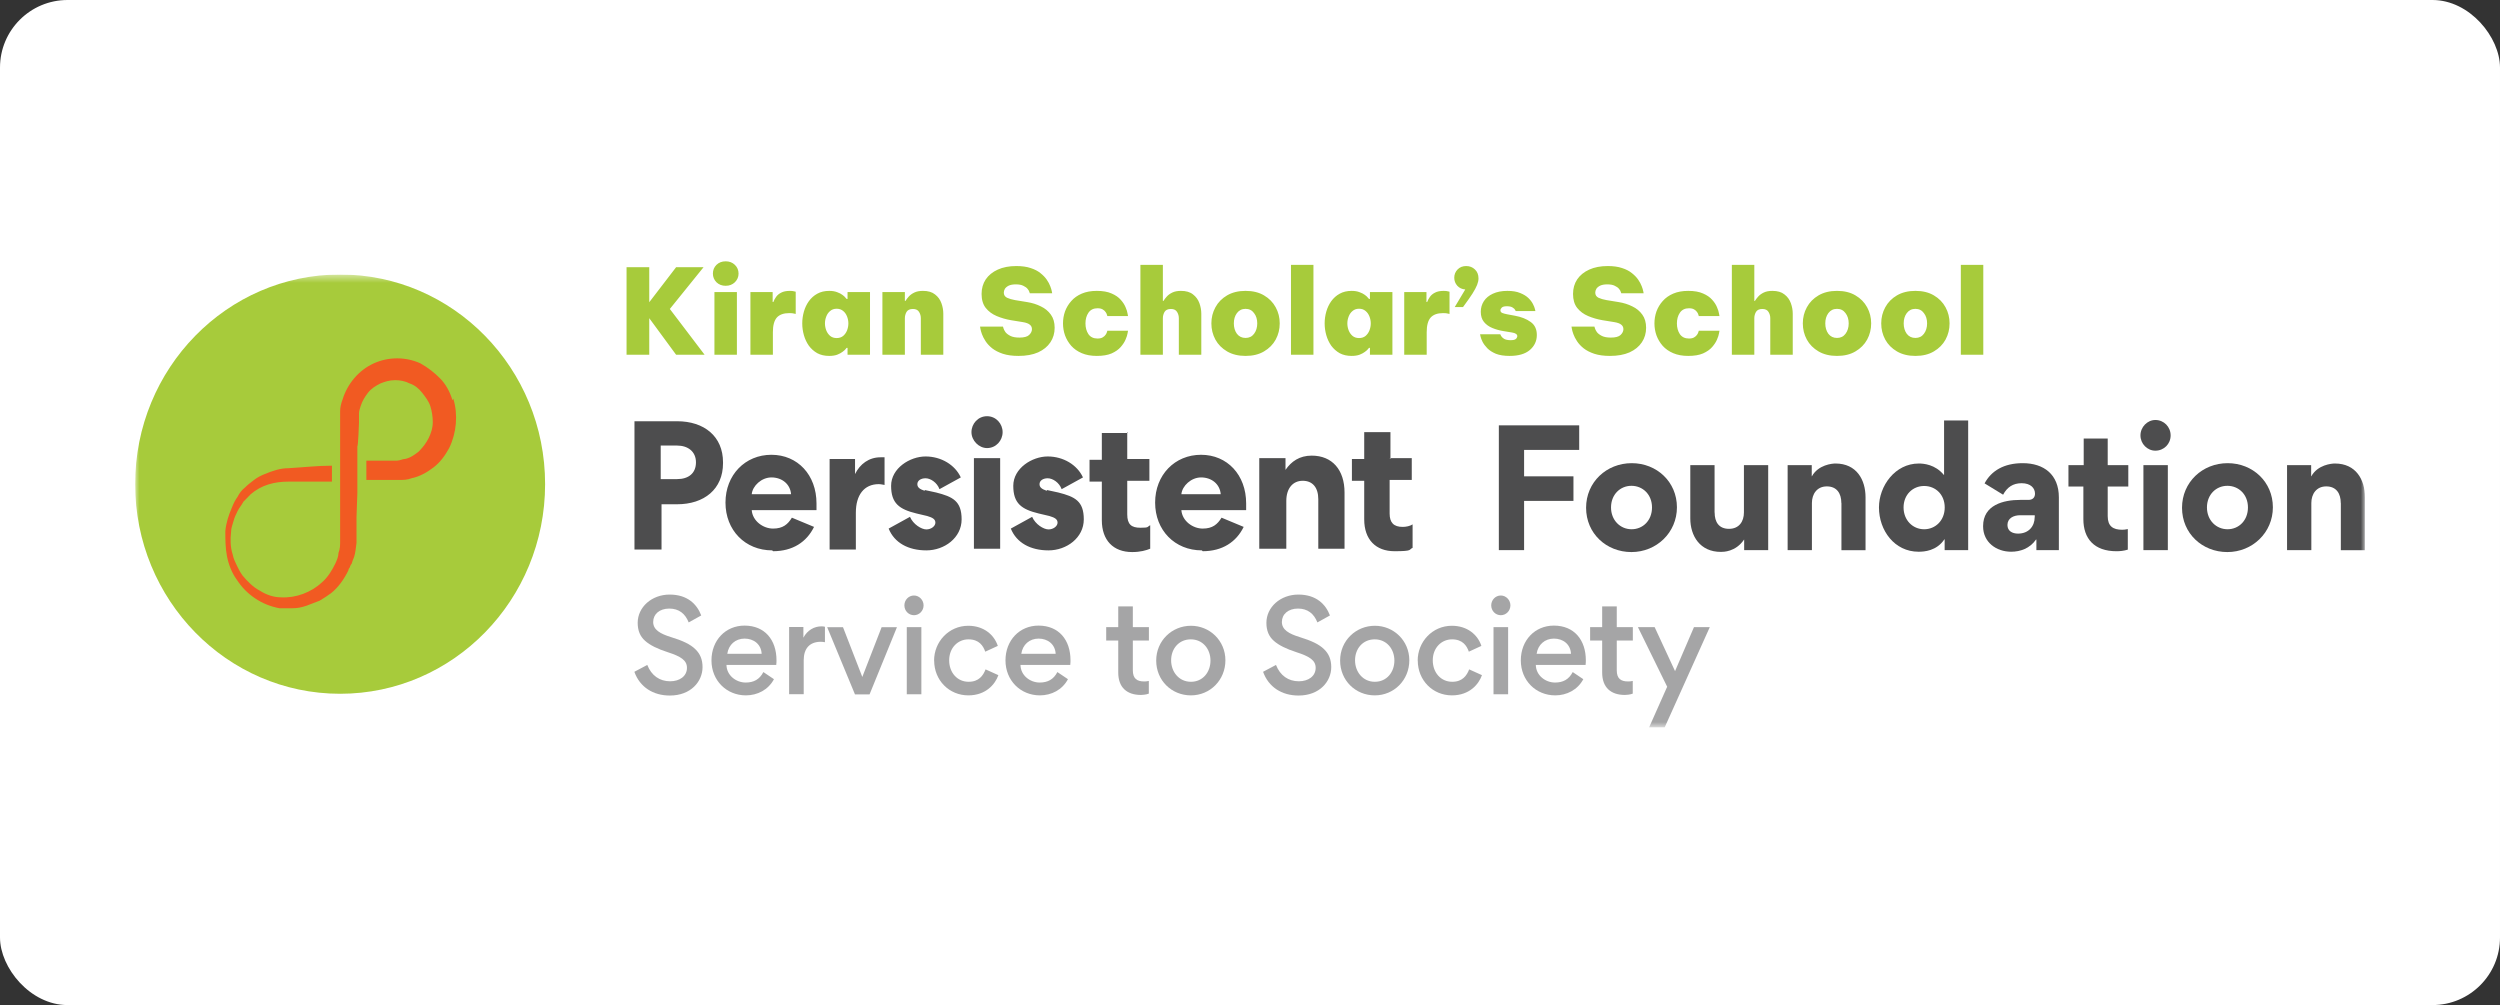 <svg xmlns="http://www.w3.org/2000/svg" width="296" height="119" viewBox="0 0 296 119" fill="none"><rect x="0" y="0" width="296" height="119" fill="#333333" stroke="none"/><rect width="296" height="119" rx="8" fill="white"></rect><g clip-path="url(#clip0_2236_1181)"><mask id="mask0_2236_1181" style="mask-type:luminance" maskUnits="userSpaceOnUse" x="16" y="32" width="264" height="55"><path d="M280 32.5H16V86.115H280V32.5Z" fill="white"></path></mask><g mask="url(#mask0_2236_1181)"><path d="M40.27 82.143C53.674 82.143 64.54 71.03 64.54 57.322C64.54 43.613 53.674 32.5 40.27 32.5C26.866 32.5 16 43.613 16 57.322C16 71.03 26.866 82.143 40.27 82.143Z" fill="#A7CB3B"></path><path fill-rule="evenodd" clip-rule="evenodd" d="M53.571 47.393C53.28 46.4 52.794 45.506 52.115 44.811C51.435 44.116 50.659 43.52 49.785 43.024C48.037 42.23 45.999 42.23 44.251 43.024C42.504 43.818 41.145 45.407 40.562 47.293C40.368 47.79 40.271 48.286 40.271 48.683V64.073C40.271 64.569 40.271 64.966 40.077 65.463C40.077 65.86 39.883 66.356 39.688 66.753C39.3 67.548 38.815 68.342 38.135 68.938C36.873 70.129 35.029 70.824 33.281 70.725C32.407 70.725 31.534 70.427 30.757 69.931C29.98 69.534 29.301 68.838 28.718 68.143C28.427 67.746 28.233 67.349 28.039 66.952C27.845 66.555 27.651 66.158 27.553 65.661C27.262 64.768 27.262 63.874 27.359 62.98C27.359 62.484 27.553 62.087 27.651 61.69C27.748 61.293 27.942 60.896 28.136 60.498C28.33 60.101 28.621 59.803 28.815 59.406C29.107 59.108 29.398 58.81 29.689 58.513C30.951 57.42 32.505 57.023 34.155 57.023H39.3V55.137C37.553 55.137 35.902 55.335 34.155 55.435C33.184 55.435 32.31 55.733 31.34 56.13C30.854 56.328 30.466 56.527 30.078 56.825C29.689 57.123 29.301 57.42 29.01 57.718C28.621 58.016 28.33 58.413 28.136 58.81C27.845 59.208 27.651 59.605 27.456 60.101C27.068 60.995 26.777 61.888 26.68 62.881C26.68 63.874 26.68 64.867 26.874 65.86C27.068 66.853 27.456 67.846 28.039 68.64C28.621 69.534 29.301 70.228 30.175 70.824C31.048 71.42 32.019 71.817 33.087 72.016H34.64C35.223 72.016 35.708 71.916 36.291 71.718C36.776 71.519 37.358 71.321 37.844 71.122C38.329 70.824 38.815 70.526 39.203 70.228C40.077 69.534 40.756 68.541 41.242 67.548C41.242 67.448 41.339 67.25 41.436 67.151C41.436 67.051 41.533 66.853 41.63 66.753C41.727 66.456 41.824 66.158 41.921 65.959C42.115 65.364 42.115 64.867 42.212 64.271V61.193L42.31 58.413V52.853C42.407 52.853 42.504 50.073 42.504 50.073V49.676V48.981C42.504 48.683 42.601 48.385 42.698 48.088C42.892 47.492 43.183 46.995 43.572 46.499C43.96 46.002 44.445 45.705 45.028 45.407C45.513 45.208 46.096 45.01 46.775 45.01C47.358 45.01 47.94 45.109 48.523 45.407C49.105 45.605 49.591 46.002 49.979 46.499C50.367 46.995 50.755 47.492 50.95 48.088C51.144 48.683 51.241 49.378 51.241 49.974C51.241 50.669 51.047 51.265 50.755 51.861C50.464 52.456 50.076 52.953 49.591 53.449C49.105 53.846 48.523 54.243 47.94 54.343C47.649 54.343 47.358 54.541 46.969 54.541H43.377V56.825H47.261C47.746 56.825 48.231 56.825 48.717 56.626C49.688 56.428 50.562 55.931 51.338 55.335C52.115 54.74 52.697 53.946 53.182 53.052C54.056 51.265 54.251 49.08 53.668 47.194" fill="#F15A22"></path><path fill-rule="evenodd" clip-rule="evenodd" d="M115.312 64.967H118.419V54.244H115.312V64.967ZM116.866 53.052C115.895 53.052 115.021 52.159 115.021 51.166C115.021 50.173 115.798 49.279 116.866 49.279C117.934 49.279 118.71 50.173 118.71 51.166C118.71 52.159 117.934 53.052 116.866 53.052ZM80.169 56.726H78.228V52.754H80.169C81.431 52.754 82.402 53.449 82.402 54.74C82.402 56.031 81.528 56.726 80.169 56.726ZM85.606 54.74C85.606 51.662 83.373 49.875 80.169 49.875H75.121V65.066H78.325V59.705H80.169C83.373 59.705 85.606 57.917 85.606 54.84V54.74ZM91.334 56.527C92.596 56.527 93.566 57.322 93.663 58.513H89.004C89.101 57.52 90.169 56.527 91.334 56.527ZM91.528 65.264C93.858 65.264 95.508 64.172 96.382 62.385L93.76 61.293C93.275 62.087 92.693 62.584 91.528 62.584C90.363 62.584 89.101 61.69 89.004 60.4H96.673V59.605C96.673 56.229 94.44 53.846 91.334 53.846C88.227 53.846 85.897 56.229 85.897 59.506C85.897 62.782 88.227 65.165 91.431 65.165L91.528 65.264ZM104.828 57.421C104.634 57.421 104.342 57.322 104.051 57.322C102.304 57.322 101.333 58.612 101.333 60.697V65.066H98.226V54.343H101.236V56.13C101.818 54.939 102.886 54.144 104.245 54.144C105.604 54.144 104.731 54.144 104.731 54.144V57.421H104.828ZM109.488 58.116C108.905 57.917 108.614 57.719 108.614 57.322C108.614 56.924 109.002 56.627 109.585 56.627C110.167 56.627 110.944 57.123 111.235 57.917L113.759 56.527C113.08 55.038 111.429 54.045 109.585 54.045C107.74 54.045 105.507 55.435 105.507 57.52C105.507 59.605 106.478 60.3 108.517 60.797L109.779 61.094C110.458 61.293 110.75 61.492 110.75 61.889C110.75 62.286 110.264 62.683 109.682 62.683C109.099 62.683 108.128 62.087 107.74 61.194L105.216 62.584C105.896 64.272 107.546 65.165 109.682 65.165C111.817 65.165 113.856 63.676 113.856 61.492C113.856 59.307 112.788 58.811 110.847 58.314L109.488 58.017V58.116ZM123.952 58.116C123.37 57.917 123.079 57.719 123.079 57.322C123.079 56.924 123.467 56.627 124.05 56.627C124.632 56.627 125.409 57.123 125.7 57.917L128.224 56.527C127.544 55.038 125.894 54.045 124.05 54.045C122.205 54.045 119.972 55.435 119.972 57.52C119.972 59.605 120.943 60.3 122.982 60.797L124.244 61.094C124.923 61.293 125.215 61.492 125.215 61.889C125.215 62.286 124.729 62.683 124.147 62.683C123.564 62.683 122.593 62.087 122.205 61.194L119.681 62.584C120.361 64.272 122.011 65.165 124.147 65.165C126.282 65.165 128.321 63.676 128.321 61.492C128.321 59.307 127.253 58.811 125.312 58.314L123.952 58.017V58.116ZM133.466 51.166V54.343H136.088V56.924H133.466V60.896C133.466 62.087 133.952 62.484 135.02 62.484C136.088 62.484 135.796 62.385 136.185 62.187V64.967C135.699 65.165 135.02 65.364 134.049 65.364C131.816 65.364 130.457 63.974 130.457 61.591V57.024H129.001V54.442H130.457V51.265H133.563L133.466 51.166ZM142.204 56.527C143.466 56.527 144.436 57.322 144.534 58.513H139.874C139.971 57.52 141.039 56.527 142.204 56.527ZM142.398 65.264C144.728 65.264 146.378 64.172 147.251 62.385L144.631 61.293C144.145 62.087 143.563 62.584 142.398 62.584C141.233 62.584 139.971 61.69 139.874 60.4H147.544V59.605C147.544 56.229 145.31 53.846 142.204 53.846C139.097 53.846 136.767 56.229 136.767 59.506C136.767 62.782 139.097 65.165 142.301 65.165L142.398 65.264ZM152.203 64.967H149.097V54.244H152.203V55.634C152.883 54.641 153.854 53.946 155.309 53.946C157.736 53.946 159.193 55.634 159.193 58.314V64.967H156.086V59.109C156.086 57.719 155.407 56.924 154.241 56.924C153.077 56.924 152.299 57.818 152.299 59.307V64.967H152.203ZM164.629 54.343V51.166H161.523V54.343H160.066V56.924H161.523V61.492C161.523 63.874 162.881 65.264 165.114 65.264C167.347 65.264 166.765 65.066 167.251 64.867V62.087C166.958 62.286 166.474 62.385 166.085 62.385C165.018 62.385 164.532 61.889 164.532 60.797V56.825H167.153V54.244H164.532L164.629 54.343Z" fill="#4D4D4E"></path><path d="M186.297 59.307H180.453V65.135H177.463V50.361H186.977V53.27H180.453V56.398H186.297V59.307Z" fill="#4D4D4E"></path><path d="M193.2 54.839C196.171 54.839 198.549 57.063 198.549 60.062C198.549 63.06 196.132 65.364 193.162 65.364C190.191 65.364 187.793 63.16 187.793 60.121C187.793 57.083 190.21 54.839 193.2 54.839ZM193.181 62.663C194.531 62.663 195.598 61.611 195.598 60.082C195.598 58.553 194.51 57.52 193.162 57.52C191.812 57.52 190.745 58.573 190.745 60.082C190.745 61.591 191.832 62.663 193.181 62.663Z" fill="#4D4D4E"></path><path d="M203.014 60.687C203.014 61.799 203.51 62.614 204.714 62.614C205.917 62.614 206.481 61.73 206.481 60.687V55.068H209.354V65.135H206.509V63.894H206.49C205.491 65.364 204.015 65.344 203.743 65.344C201.287 65.344 200.131 63.458 200.131 61.382V55.068H203.005V60.687H203.014Z" fill="#4D4D4E"></path><path d="M218.015 59.555C218.015 58.423 217.482 57.589 216.298 57.589C215.113 57.589 214.531 58.513 214.531 59.555V65.135H211.656V55.068H214.511V56.388H214.531C215.288 55.028 216.929 54.879 217.316 54.879C219.821 54.879 220.88 56.805 220.88 58.88V65.145H218.026V59.565L218.015 59.555Z" fill="#4D4D4E"></path><path d="M230.216 63.855C229.294 65.235 227.818 65.325 227.158 65.325C224.304 65.325 222.469 62.803 222.469 60.082C222.469 57.54 224.372 54.88 227.187 54.88C227.76 54.88 229.129 54.989 230.139 56.22H230.178V49.786H233.031V65.136H230.246V63.855H230.207H230.216ZM227.818 57.54C226.469 57.54 225.382 58.573 225.382 60.082C225.382 61.591 226.469 62.664 227.818 62.664C229.168 62.664 230.255 61.611 230.255 60.082C230.255 58.553 229.168 57.54 227.818 57.54Z" fill="#4D4D4E"></path><path d="M234.799 62.326V62.286C234.799 59.794 237.197 59.188 239.186 59.188H240.168C240.701 59.188 240.944 58.87 240.944 58.453C240.944 57.808 240.448 57.212 239.362 57.212C238.333 57.212 237.644 57.689 237.168 58.573L234.974 57.232C235.77 55.743 237.265 54.839 239.488 54.839C241.993 54.839 243.77 56.18 243.77 58.89V65.135H241.109V63.894L241.07 63.874C240.333 64.947 239.186 65.324 238.119 65.324C236.352 65.324 234.799 64.192 234.799 62.326ZM240.915 61.233V61.005H239.177C238.401 61.005 237.682 61.363 237.682 62.157C237.682 62.872 238.255 63.179 238.934 63.179C240.206 63.179 240.906 62.296 240.906 61.233H240.915Z" fill="#4D4D4E"></path><path d="M251.932 65.076C251.437 65.225 251.029 65.265 250.584 65.265C247.962 65.265 246.671 63.775 246.671 61.472V57.609H244.904V55.068H246.71V51.92H249.553V55.068H251.991V57.609H249.553V61.114C249.553 62.306 250.184 62.723 251.273 62.723C251.418 62.723 251.699 62.703 251.932 62.643V65.076Z" fill="#4D4D4E"></path><path d="M255.197 49.726C256.206 49.726 257.003 50.54 257.003 51.553C257.003 52.566 256.206 53.36 255.197 53.36C254.236 53.36 253.43 52.546 253.43 51.553C253.43 50.56 254.246 49.726 255.197 49.726ZM256.672 55.068H253.78V65.135H256.672V55.068Z" fill="#4D4D4E"></path><path d="M263.759 54.839C266.73 54.839 269.109 57.063 269.109 60.062C269.109 63.06 266.691 65.364 263.72 65.364C260.749 65.364 258.352 63.16 258.352 60.121C258.352 57.083 260.77 54.839 263.759 54.839ZM263.74 62.663C265.089 62.663 266.157 61.611 266.157 60.082C266.157 58.553 265.07 57.52 263.72 57.52C262.371 57.52 261.303 58.573 261.303 60.082C261.303 61.591 262.39 62.663 263.74 62.663Z" fill="#4D4D4E"></path><path d="M277.146 59.555C277.146 58.423 276.612 57.589 275.428 57.589C274.244 57.589 273.662 58.513 273.662 59.555V65.135H270.787V55.068H273.641V56.388H273.662C274.419 55.028 276.059 54.879 276.447 54.879C278.952 54.879 280.01 56.805 280.01 58.88V65.145H277.155V59.565L277.146 59.555Z" fill="#4D4D4E"></path><path opacity="0.5" d="M75.123 79.532L76.637 78.728C77.133 79.989 78.103 80.664 79.346 80.664C80.482 80.664 81.336 80.048 81.336 79.075C81.336 78.192 80.637 77.725 79.055 77.219C77.851 76.831 76.958 76.394 76.375 75.868C75.793 75.352 75.502 74.667 75.502 73.743C75.502 71.887 77.162 70.397 79.288 70.397C81.414 70.397 82.53 71.559 83.025 72.87L81.54 73.694C81.132 72.661 80.394 72.055 79.239 72.055C78.084 72.055 77.336 72.721 77.336 73.644C77.336 74.568 78.181 75.044 79.443 75.431C80.763 75.838 81.744 76.265 82.365 76.901C82.889 77.417 83.181 78.082 83.181 78.986C83.181 80.683 81.802 82.352 79.307 82.352C77.317 82.352 75.754 81.339 75.113 79.552L75.123 79.532Z" fill="#4D4D4E"></path><path opacity="0.5" d="M86.015 78.748C86.044 79.969 87.151 80.813 88.287 80.813C89.228 80.813 89.927 80.455 90.384 79.572L91.636 80.416C90.966 81.677 89.675 82.332 88.316 82.332C86.015 82.332 84.238 80.565 84.238 78.192C84.238 75.819 85.898 74.071 88.151 74.071C90.568 74.071 91.937 75.779 91.937 78.182C91.937 78.251 91.937 78.539 91.908 78.728H86.015V78.748ZM86.102 77.407H90.18C90.121 76.275 89.238 75.61 88.16 75.61C87.083 75.61 86.267 76.325 86.112 77.407H86.102Z" fill="#4D4D4E"></path><path opacity="0.5" d="M97.674 76.037C97.528 76.007 97.266 75.987 97.179 75.987C95.859 75.987 95.16 76.791 95.16 78.161V82.192H93.432V74.24H95.121V75.5C95.596 74.607 96.412 74.16 97.257 74.16C97.354 74.16 97.577 74.17 97.674 74.21V76.027V76.037Z" fill="#4D4D4E"></path><path opacity="0.5" d="M102.102 80.138L104.384 74.26H106.199L102.956 82.213H101.228L97.938 74.26H99.811L102.092 80.138H102.102Z" fill="#4D4D4E"></path><path opacity="0.5" d="M108.216 70.507C108.837 70.507 109.352 71.043 109.352 71.678C109.352 72.314 108.847 72.84 108.216 72.84C107.585 72.84 107.08 72.324 107.08 71.678C107.08 71.033 107.585 70.507 108.216 70.507ZM107.362 74.25V82.203H109.09V74.25H107.362Z" fill="#4D4D4E"></path><path opacity="0.5" d="M110.596 78.211C110.596 75.997 112.324 74.091 114.644 74.091C116.45 74.091 117.702 75.133 118.139 76.474L116.654 77.159C116.411 76.464 115.925 75.699 114.663 75.699C113.401 75.699 112.382 76.712 112.382 78.181C112.382 79.651 113.353 80.723 114.683 80.723C115.906 80.723 116.411 79.978 116.692 79.254L118.207 79.939C117.828 81.021 116.722 82.332 114.654 82.332C112.372 82.332 110.605 80.544 110.605 78.211H110.596Z" fill="#4D4D4E"></path><path opacity="0.5" d="M120.825 78.748C120.854 79.969 121.961 80.813 123.097 80.813C124.039 80.813 124.738 80.455 125.194 79.572L126.446 80.416C125.776 81.677 124.485 82.332 123.126 82.332C120.825 82.332 119.049 80.565 119.049 78.192C119.049 75.819 120.709 74.071 122.961 74.071C125.378 74.071 126.747 75.779 126.747 78.182C126.747 78.251 126.747 78.539 126.718 78.728H120.825V78.748ZM120.913 77.407H124.99C124.932 76.275 124.048 75.61 122.971 75.61C121.893 75.61 121.078 76.325 120.922 77.407H120.913Z" fill="#4D4D4E"></path><path opacity="0.5" d="M134.128 79.363C134.128 80.346 134.613 80.683 135.467 80.683C135.623 80.683 135.807 80.674 136.021 80.624V82.123C135.72 82.242 135.312 82.282 135.089 82.282C133.419 82.282 132.4 81.388 132.4 79.631V75.838H130.973V74.25H132.4V71.797H134.128V74.25H136.031V75.838H134.128V79.353V79.363Z" fill="#4D4D4E"></path><path opacity="0.5" d="M141.011 74.091C143.234 74.091 145.088 75.848 145.088 78.181C145.088 80.515 143.282 82.332 141.001 82.332C138.72 82.332 136.895 80.564 136.895 78.211C136.895 75.858 138.759 74.091 141.011 74.091ZM141.011 80.723C142.418 80.723 143.321 79.581 143.321 78.211C143.321 76.841 142.409 75.699 140.991 75.699C139.574 75.699 138.661 76.811 138.661 78.181C138.661 79.552 139.593 80.723 141.001 80.723H141.011Z" fill="#4D4D4E"></path><path opacity="0.5" d="M149.563 79.532L151.077 78.728C151.572 79.989 152.543 80.664 153.786 80.664C154.922 80.664 155.775 80.048 155.775 79.075C155.775 78.192 155.076 77.725 153.495 77.219C152.291 76.831 151.397 76.394 150.815 75.868C150.233 75.352 149.942 74.667 149.942 73.743C149.942 71.887 151.602 70.397 153.728 70.397C155.853 70.397 156.969 71.559 157.465 72.87L155.979 73.694C155.572 72.661 154.834 72.055 153.679 72.055C152.524 72.055 151.775 72.721 151.775 73.644C151.775 74.568 152.62 75.044 153.882 75.431C155.202 75.838 156.184 76.265 156.804 76.901C157.328 77.417 157.62 78.082 157.62 78.986C157.62 80.683 156.242 82.352 153.747 82.352C151.756 82.352 150.194 81.339 149.553 79.552L149.563 79.532Z" fill="#4D4D4E"></path><path opacity="0.5" d="M162.786 74.091C165.008 74.091 166.863 75.848 166.863 78.181C166.863 80.515 165.057 82.332 162.775 82.332C160.495 82.332 158.67 80.564 158.67 78.211C158.67 75.858 160.533 74.091 162.786 74.091ZM162.786 80.723C164.193 80.723 165.096 79.581 165.096 78.211C165.096 76.841 164.183 75.699 162.766 75.699C161.349 75.699 160.437 76.811 160.437 78.181C160.437 79.552 161.368 80.723 162.775 80.723H162.786Z" fill="#4D4D4E"></path><path opacity="0.5" d="M167.854 78.211C167.854 75.997 169.582 74.091 171.902 74.091C173.708 74.091 174.96 75.133 175.396 76.474L173.911 77.159C173.669 76.464 173.184 75.699 171.922 75.699C170.66 75.699 169.64 76.712 169.64 78.181C169.64 79.651 170.611 80.723 171.941 80.723C173.164 80.723 173.669 79.978 173.95 79.254L175.464 79.939C175.086 81.021 173.98 82.332 171.911 82.332C169.631 82.332 167.864 80.544 167.864 78.211H167.854Z" fill="#4D4D4E"></path><path opacity="0.5" d="M177.696 70.507C178.317 70.507 178.832 71.043 178.832 71.678C178.832 72.314 178.327 72.84 177.696 72.84C177.065 72.84 176.561 72.324 176.561 71.678C176.561 71.033 177.065 70.507 177.696 70.507ZM176.832 74.25V82.203H178.561V74.25H176.832Z" fill="#4D4D4E"></path><path opacity="0.5" d="M181.842 78.748C181.871 79.969 182.977 80.813 184.113 80.813C185.055 80.813 185.754 80.455 186.21 79.572L187.463 80.416C186.793 81.677 185.502 82.332 184.143 82.332C181.842 82.332 180.064 80.565 180.064 78.192C180.064 75.819 181.724 74.071 183.977 74.071C186.394 74.071 187.763 75.779 187.763 78.182C187.763 78.251 187.763 78.539 187.735 78.728H181.842V78.748ZM181.929 77.407H186.006C185.948 76.275 185.065 75.61 183.987 75.61C182.909 75.61 182.094 76.325 181.938 77.407H181.929Z" fill="#4D4D4E"></path><path opacity="0.5" d="M191.425 79.363C191.425 80.346 191.901 80.683 192.765 80.683C192.92 80.683 193.104 80.674 193.318 80.624V82.123C193.018 82.242 192.609 82.282 192.387 82.282C190.716 82.282 189.696 81.388 189.696 79.631V75.838H188.27V74.25H189.696V71.797H191.425V74.25H193.328V75.838H191.425V79.353V79.363Z" fill="#4D4D4E"></path><path opacity="0.5" d="M200.568 74.249H202.441L197.102 86.114H195.258L197.393 81.309L193.928 74.249H195.908L198.326 79.462L200.568 74.249Z" fill="#4D4D4E"></path></g></g><path d="M74.184 42V31.64H76.872V35.784L80.05 31.64H83.298L79.308 36.582L83.424 42H80.05L76.872 37.674V42H74.184ZM85.919 33.838C85.48 33.838 85.116 33.698 84.827 33.418C84.547 33.129 84.407 32.788 84.407 32.396C84.407 31.985 84.547 31.64 84.827 31.36C85.116 31.08 85.48 30.94 85.919 30.94C86.358 30.94 86.722 31.08 87.011 31.36C87.3 31.64 87.445 31.985 87.445 32.396C87.445 32.788 87.3 33.129 87.011 33.418C86.722 33.698 86.358 33.838 85.919 33.838ZM84.589 42V34.58H87.249V42H84.589ZM88.85 42V34.58H91.482V35.756H91.566C91.641 35.551 91.748 35.35 91.888 35.154C92.028 34.949 92.229 34.781 92.49 34.65C92.752 34.51 93.097 34.44 93.526 34.44C93.75 34.44 93.918 34.459 94.03 34.496C94.152 34.524 94.212 34.538 94.212 34.538V37.17C94.212 37.17 94.147 37.156 94.016 37.128C93.895 37.091 93.708 37.072 93.456 37.072C92.784 37.072 92.29 37.249 91.972 37.604C91.664 37.959 91.51 38.533 91.51 39.326V42H88.85ZM98.179 34.44C98.543 34.44 98.856 34.491 99.117 34.594C99.379 34.687 99.589 34.795 99.747 34.916C99.915 35.037 100.037 35.149 100.111 35.252C100.195 35.345 100.237 35.392 100.237 35.392H100.349V34.58H103.009V42H100.349V41.188H100.237C100.237 41.188 100.195 41.239 100.111 41.342C100.037 41.435 99.915 41.543 99.747 41.664C99.589 41.785 99.379 41.897 99.117 42C98.856 42.093 98.543 42.14 98.179 42.14C97.638 42.14 97.167 42.033 96.765 41.818C96.373 41.594 96.042 41.3 95.771 40.936C95.51 40.563 95.314 40.147 95.183 39.69C95.053 39.233 94.987 38.766 94.987 38.29C94.987 37.814 95.053 37.347 95.183 36.89C95.314 36.433 95.51 36.022 95.771 35.658C96.042 35.285 96.373 34.991 96.765 34.776C97.167 34.552 97.638 34.44 98.179 34.44ZM99.061 36.554C98.753 36.554 98.497 36.643 98.291 36.82C98.086 36.988 97.932 37.207 97.829 37.478C97.727 37.739 97.675 38.01 97.675 38.29C97.675 38.57 97.727 38.845 97.829 39.116C97.932 39.377 98.086 39.597 98.291 39.774C98.497 39.942 98.753 40.026 99.061 40.026C99.369 40.026 99.626 39.942 99.831 39.774C100.037 39.597 100.191 39.377 100.293 39.116C100.396 38.845 100.447 38.57 100.447 38.29C100.447 38.01 100.396 37.739 100.293 37.478C100.191 37.207 100.037 36.988 99.831 36.82C99.626 36.643 99.369 36.554 99.061 36.554ZM104.477 42V34.58H107.137V35.63H107.207C107.31 35.462 107.441 35.289 107.599 35.112C107.767 34.925 107.987 34.767 108.257 34.636C108.528 34.505 108.869 34.44 109.279 34.44C109.886 34.44 110.362 34.58 110.707 34.86C111.062 35.131 111.314 35.476 111.463 35.896C111.613 36.307 111.687 36.722 111.687 37.142V42H109.027V37.674C109.027 37.403 108.957 37.156 108.817 36.932C108.677 36.699 108.435 36.582 108.089 36.582C107.725 36.582 107.473 36.699 107.333 36.932C107.203 37.165 107.137 37.413 107.137 37.674V42H104.477ZM120.587 42.14C119.869 42.14 119.253 42.056 118.739 41.888C118.235 41.72 117.815 41.505 117.479 41.244C117.153 40.983 116.891 40.703 116.695 40.404C116.499 40.105 116.355 39.825 116.261 39.564C116.168 39.303 116.107 39.088 116.079 38.92C116.051 38.752 116.037 38.668 116.037 38.668H118.753C118.753 38.668 118.772 38.733 118.809 38.864C118.847 38.995 118.926 39.149 119.047 39.326C119.178 39.494 119.374 39.643 119.635 39.774C119.897 39.905 120.251 39.97 120.699 39.97C121.25 39.97 121.633 39.867 121.847 39.662C122.071 39.447 122.183 39.219 122.183 38.976C122.183 38.752 122.099 38.575 121.931 38.444C121.773 38.304 121.493 38.201 121.091 38.136L119.705 37.912C119.108 37.809 118.543 37.646 118.011 37.422C117.479 37.198 117.045 36.876 116.709 36.456C116.383 36.036 116.219 35.485 116.219 34.804C116.219 34.151 116.383 33.577 116.709 33.082C117.045 32.587 117.521 32.2 118.137 31.92C118.753 31.64 119.486 31.5 120.335 31.5C120.998 31.5 121.563 31.579 122.029 31.738C122.496 31.887 122.883 32.088 123.191 32.34C123.499 32.583 123.747 32.839 123.933 33.11C124.12 33.381 124.26 33.642 124.353 33.894C124.447 34.137 124.507 34.337 124.535 34.496C124.563 34.645 124.577 34.72 124.577 34.72H121.931C121.931 34.72 121.913 34.669 121.875 34.566C121.847 34.454 121.777 34.333 121.665 34.202C121.553 34.062 121.385 33.941 121.161 33.838C120.947 33.726 120.653 33.67 120.279 33.67C119.925 33.67 119.64 33.721 119.425 33.824C119.22 33.927 119.071 34.053 118.977 34.202C118.893 34.351 118.851 34.501 118.851 34.65C118.851 34.921 118.977 35.121 119.229 35.252C119.491 35.373 119.808 35.467 120.181 35.532L121.637 35.77C122.216 35.863 122.748 36.031 123.233 36.274C123.728 36.507 124.125 36.834 124.423 37.254C124.722 37.665 124.871 38.183 124.871 38.808C124.871 39.452 124.703 40.026 124.367 40.53C124.031 41.034 123.546 41.431 122.911 41.72C122.277 42 121.502 42.14 120.587 42.14ZM129.863 42.14C129.181 42.14 128.589 42.033 128.085 41.818C127.581 41.603 127.165 41.314 126.839 40.95C126.512 40.577 126.265 40.161 126.097 39.704C125.938 39.247 125.859 38.775 125.859 38.29C125.859 37.805 125.938 37.333 126.097 36.876C126.265 36.419 126.512 36.008 126.839 35.644C127.165 35.271 127.581 34.977 128.085 34.762C128.589 34.547 129.181 34.44 129.863 34.44C130.572 34.44 131.155 34.543 131.613 34.748C132.07 34.944 132.429 35.191 132.691 35.49C132.952 35.779 133.143 36.073 133.265 36.372C133.395 36.671 133.475 36.923 133.503 37.128C133.54 37.324 133.559 37.422 133.559 37.422H131.109C131.109 37.422 131.095 37.375 131.067 37.282C131.048 37.189 130.997 37.081 130.913 36.96C130.838 36.839 130.721 36.731 130.563 36.638C130.413 36.545 130.208 36.498 129.947 36.498C129.471 36.498 129.111 36.675 128.869 37.03C128.635 37.375 128.519 37.795 128.519 38.29C128.519 38.785 128.635 39.209 128.869 39.564C129.111 39.909 129.471 40.082 129.947 40.082C130.208 40.082 130.413 40.035 130.563 39.942C130.721 39.849 130.838 39.741 130.913 39.62C130.997 39.499 131.048 39.391 131.067 39.298C131.095 39.205 131.109 39.158 131.109 39.158H133.559C133.559 39.158 133.54 39.261 133.503 39.466C133.475 39.662 133.395 39.909 133.265 40.208C133.143 40.497 132.952 40.791 132.691 41.09C132.429 41.389 132.07 41.641 131.613 41.846C131.155 42.042 130.572 42.14 129.863 42.14ZM135.024 42V31.36H137.684V35.63H137.754C137.856 35.462 137.987 35.289 138.146 35.112C138.314 34.925 138.533 34.767 138.804 34.636C139.074 34.505 139.415 34.44 139.826 34.44C140.432 34.44 140.908 34.58 141.254 34.86C141.608 35.131 141.86 35.476 142.01 35.896C142.159 36.307 142.234 36.722 142.234 37.142V42H139.574V37.674C139.574 37.403 139.504 37.156 139.364 36.932C139.224 36.699 138.981 36.582 138.636 36.582C138.272 36.582 138.02 36.699 137.88 36.932C137.749 37.165 137.684 37.413 137.684 37.674V42H135.024ZM147.473 42.14C146.624 42.14 145.896 41.963 145.289 41.608C144.682 41.253 144.22 40.787 143.903 40.208C143.586 39.62 143.427 38.981 143.427 38.29C143.427 37.599 143.586 36.965 143.903 36.386C144.22 35.798 144.682 35.327 145.289 34.972C145.896 34.617 146.624 34.44 147.473 34.44C148.332 34.44 149.06 34.617 149.657 34.972C150.264 35.327 150.726 35.798 151.043 36.386C151.36 36.965 151.519 37.599 151.519 38.29C151.519 38.981 151.36 39.62 151.043 40.208C150.726 40.787 150.264 41.253 149.657 41.608C149.06 41.963 148.332 42.14 147.473 42.14ZM147.473 40.012C147.902 40.012 148.238 39.849 148.481 39.522C148.733 39.186 148.859 38.775 148.859 38.29C148.859 37.805 148.733 37.399 148.481 37.072C148.238 36.736 147.902 36.568 147.473 36.568C147.044 36.568 146.703 36.736 146.451 37.072C146.208 37.399 146.087 37.805 146.087 38.29C146.087 38.775 146.208 39.186 146.451 39.522C146.703 39.849 147.044 40.012 147.473 40.012ZM152.852 42V31.36H155.512V42H152.852ZM160.031 34.44C160.395 34.44 160.708 34.491 160.969 34.594C161.23 34.687 161.44 34.795 161.599 34.916C161.767 35.037 161.888 35.149 161.963 35.252C162.047 35.345 162.089 35.392 162.089 35.392H162.201V34.58H164.861V42H162.201V41.188H162.089C162.089 41.188 162.047 41.239 161.963 41.342C161.888 41.435 161.767 41.543 161.599 41.664C161.44 41.785 161.23 41.897 160.969 42C160.708 42.093 160.395 42.14 160.031 42.14C159.49 42.14 159.018 42.033 158.617 41.818C158.225 41.594 157.894 41.3 157.623 40.936C157.362 40.563 157.166 40.147 157.035 39.69C156.904 39.233 156.839 38.766 156.839 38.29C156.839 37.814 156.904 37.347 157.035 36.89C157.166 36.433 157.362 36.022 157.623 35.658C157.894 35.285 158.225 34.991 158.617 34.776C159.018 34.552 159.49 34.44 160.031 34.44ZM160.913 36.554C160.605 36.554 160.348 36.643 160.143 36.82C159.938 36.988 159.784 37.207 159.681 37.478C159.578 37.739 159.527 38.01 159.527 38.29C159.527 38.57 159.578 38.845 159.681 39.116C159.784 39.377 159.938 39.597 160.143 39.774C160.348 39.942 160.605 40.026 160.913 40.026C161.221 40.026 161.478 39.942 161.683 39.774C161.888 39.597 162.042 39.377 162.145 39.116C162.248 38.845 162.299 38.57 162.299 38.29C162.299 38.01 162.248 37.739 162.145 37.478C162.042 37.207 161.888 36.988 161.683 36.82C161.478 36.643 161.221 36.554 160.913 36.554ZM166.261 42V34.58H168.893V35.756H168.977C169.051 35.551 169.159 35.35 169.299 35.154C169.439 34.949 169.639 34.781 169.901 34.65C170.162 34.51 170.507 34.44 170.937 34.44C171.161 34.44 171.329 34.459 171.441 34.496C171.562 34.524 171.623 34.538 171.623 34.538V37.17C171.623 37.17 171.557 37.156 171.427 37.128C171.305 37.091 171.119 37.072 170.867 37.072C170.195 37.072 169.7 37.249 169.383 37.604C169.075 37.959 168.921 38.533 168.921 39.326V42H166.261ZM172.24 36.358L173.486 34.272C173.104 34.244 172.791 34.099 172.548 33.838C172.306 33.567 172.184 33.25 172.184 32.886C172.184 32.503 172.315 32.177 172.576 31.906C172.838 31.635 173.178 31.5 173.598 31.5C174.009 31.5 174.354 31.635 174.634 31.906C174.914 32.167 175.054 32.522 175.054 32.97C175.054 33.203 174.998 33.46 174.886 33.74C174.774 34.02 174.592 34.361 174.34 34.762C174.088 35.154 173.752 35.635 173.332 36.204L173.22 36.358H172.24ZM178.741 42.14C178.087 42.14 177.546 42.056 177.117 41.888C176.697 41.711 176.361 41.496 176.109 41.244C175.857 40.983 175.665 40.726 175.535 40.474C175.413 40.222 175.334 40.012 175.297 39.844C175.259 39.667 175.241 39.578 175.241 39.578H177.635C177.635 39.578 177.663 39.639 177.719 39.76C177.775 39.872 177.891 39.989 178.069 40.11C178.255 40.222 178.526 40.278 178.881 40.278C179.114 40.278 179.282 40.25 179.385 40.194C179.497 40.129 179.567 40.059 179.595 39.984C179.632 39.909 179.651 39.853 179.651 39.816C179.651 39.583 179.441 39.433 179.021 39.368L177.999 39.2C177.541 39.125 177.107 39.004 176.697 38.836C176.286 38.668 175.955 38.43 175.703 38.122C175.451 37.814 175.325 37.413 175.325 36.918C175.325 36.451 175.446 36.031 175.689 35.658C175.931 35.285 176.286 34.991 176.753 34.776C177.229 34.552 177.803 34.44 178.475 34.44C179.081 34.44 179.585 34.524 179.987 34.692C180.388 34.851 180.71 35.047 180.953 35.28C181.195 35.513 181.377 35.751 181.499 35.994C181.62 36.227 181.699 36.428 181.737 36.596C181.774 36.755 181.793 36.834 181.793 36.834H179.469C179.469 36.834 179.441 36.787 179.385 36.694C179.338 36.591 179.235 36.493 179.077 36.4C178.927 36.307 178.703 36.26 178.405 36.26C178.106 36.26 177.905 36.316 177.803 36.428C177.7 36.531 177.649 36.633 177.649 36.736C177.649 36.885 177.723 36.993 177.873 37.058C178.022 37.114 178.213 37.165 178.447 37.212L179.357 37.38C180.122 37.52 180.747 37.767 181.233 38.122C181.718 38.467 181.961 38.981 181.961 39.662C181.961 40.371 181.685 40.964 181.135 41.44C180.584 41.907 179.786 42.14 178.741 42.14ZM190.615 42.14C189.896 42.14 189.28 42.056 188.767 41.888C188.263 41.72 187.843 41.505 187.507 41.244C187.18 40.983 186.919 40.703 186.723 40.404C186.527 40.105 186.382 39.825 186.289 39.564C186.195 39.303 186.135 39.088 186.107 38.92C186.079 38.752 186.065 38.668 186.065 38.668H188.781C188.781 38.668 188.799 38.733 188.837 38.864C188.874 38.995 188.953 39.149 189.075 39.326C189.205 39.494 189.401 39.643 189.663 39.774C189.924 39.905 190.279 39.97 190.727 39.97C191.277 39.97 191.66 39.867 191.875 39.662C192.099 39.447 192.211 39.219 192.211 38.976C192.211 38.752 192.127 38.575 191.959 38.444C191.8 38.304 191.52 38.201 191.119 38.136L189.733 37.912C189.135 37.809 188.571 37.646 188.039 37.422C187.507 37.198 187.073 36.876 186.737 36.456C186.41 36.036 186.247 35.485 186.247 34.804C186.247 34.151 186.41 33.577 186.737 33.082C187.073 32.587 187.549 32.2 188.165 31.92C188.781 31.64 189.513 31.5 190.363 31.5C191.025 31.5 191.59 31.579 192.057 31.738C192.523 31.887 192.911 32.088 193.219 32.34C193.527 32.583 193.774 32.839 193.961 33.11C194.147 33.381 194.287 33.642 194.381 33.894C194.474 34.137 194.535 34.337 194.563 34.496C194.591 34.645 194.605 34.72 194.605 34.72H191.959C191.959 34.72 191.94 34.669 191.903 34.566C191.875 34.454 191.805 34.333 191.693 34.202C191.581 34.062 191.413 33.941 191.189 33.838C190.974 33.726 190.68 33.67 190.307 33.67C189.952 33.67 189.667 33.721 189.453 33.824C189.247 33.927 189.098 34.053 189.005 34.202C188.921 34.351 188.879 34.501 188.879 34.65C188.879 34.921 189.005 35.121 189.257 35.252C189.518 35.373 189.835 35.467 190.209 35.532L191.665 35.77C192.243 35.863 192.775 36.031 193.261 36.274C193.755 36.507 194.152 36.834 194.451 37.254C194.749 37.665 194.899 38.183 194.899 38.808C194.899 39.452 194.731 40.026 194.395 40.53C194.059 41.034 193.573 41.431 192.939 41.72C192.304 42 191.529 42.14 190.615 42.14ZM199.89 42.14C199.209 42.14 198.616 42.033 198.112 41.818C197.608 41.603 197.193 41.314 196.866 40.95C196.539 40.577 196.292 40.161 196.124 39.704C195.965 39.247 195.886 38.775 195.886 38.29C195.886 37.805 195.965 37.333 196.124 36.876C196.292 36.419 196.539 36.008 196.866 35.644C197.193 35.271 197.608 34.977 198.112 34.762C198.616 34.547 199.209 34.44 199.89 34.44C200.599 34.44 201.183 34.543 201.64 34.748C202.097 34.944 202.457 35.191 202.718 35.49C202.979 35.779 203.171 36.073 203.292 36.372C203.423 36.671 203.502 36.923 203.53 37.128C203.567 37.324 203.586 37.422 203.586 37.422H201.136C201.136 37.422 201.122 37.375 201.094 37.282C201.075 37.189 201.024 37.081 200.94 36.96C200.865 36.839 200.749 36.731 200.59 36.638C200.441 36.545 200.235 36.498 199.974 36.498C199.498 36.498 199.139 36.675 198.896 37.03C198.663 37.375 198.546 37.795 198.546 38.29C198.546 38.785 198.663 39.209 198.896 39.564C199.139 39.909 199.498 40.082 199.974 40.082C200.235 40.082 200.441 40.035 200.59 39.942C200.749 39.849 200.865 39.741 200.94 39.62C201.024 39.499 201.075 39.391 201.094 39.298C201.122 39.205 201.136 39.158 201.136 39.158H203.586C203.586 39.158 203.567 39.261 203.53 39.466C203.502 39.662 203.423 39.909 203.292 40.208C203.171 40.497 202.979 40.791 202.718 41.09C202.457 41.389 202.097 41.641 201.64 41.846C201.183 42.042 200.599 42.14 199.89 42.14ZM205.051 42V31.36H207.711V35.63H207.781C207.884 35.462 208.014 35.289 208.173 35.112C208.341 34.925 208.56 34.767 208.831 34.636C209.102 34.505 209.442 34.44 209.853 34.44C210.46 34.44 210.936 34.58 211.281 34.86C211.636 35.131 211.888 35.476 212.037 35.896C212.186 36.307 212.261 36.722 212.261 37.142V42H209.601V37.674C209.601 37.403 209.531 37.156 209.391 36.932C209.251 36.699 209.008 36.582 208.663 36.582C208.299 36.582 208.047 36.699 207.907 36.932C207.776 37.165 207.711 37.413 207.711 37.674V42H205.051ZM217.5 42.14C216.651 42.14 215.923 41.963 215.316 41.608C214.71 41.253 214.248 40.787 213.93 40.208C213.613 39.62 213.454 38.981 213.454 38.29C213.454 37.599 213.613 36.965 213.93 36.386C214.248 35.798 214.71 35.327 215.316 34.972C215.923 34.617 216.651 34.44 217.5 34.44C218.359 34.44 219.087 34.617 219.684 34.972C220.291 35.327 220.753 35.798 221.07 36.386C221.388 36.965 221.546 37.599 221.546 38.29C221.546 38.981 221.388 39.62 221.07 40.208C220.753 40.787 220.291 41.253 219.684 41.608C219.087 41.963 218.359 42.14 217.5 42.14ZM217.5 40.012C217.93 40.012 218.266 39.849 218.508 39.522C218.76 39.186 218.886 38.775 218.886 38.29C218.886 37.805 218.76 37.399 218.508 37.072C218.266 36.736 217.93 36.568 217.5 36.568C217.071 36.568 216.73 36.736 216.478 37.072C216.236 37.399 216.114 37.805 216.114 38.29C216.114 38.775 216.236 39.186 216.478 39.522C216.73 39.849 217.071 40.012 217.5 40.012ZM226.783 42.14C225.934 42.14 225.206 41.963 224.599 41.608C223.993 41.253 223.531 40.787 223.213 40.208C222.896 39.62 222.737 38.981 222.737 38.29C222.737 37.599 222.896 36.965 223.213 36.386C223.531 35.798 223.993 35.327 224.599 34.972C225.206 34.617 225.934 34.44 226.783 34.44C227.642 34.44 228.37 34.617 228.967 34.972C229.574 35.327 230.036 35.798 230.353 36.386C230.671 36.965 230.829 37.599 230.829 38.29C230.829 38.981 230.671 39.62 230.353 40.208C230.036 40.787 229.574 41.253 228.967 41.608C228.37 41.963 227.642 42.14 226.783 42.14ZM226.783 40.012C227.213 40.012 227.549 39.849 227.791 39.522C228.043 39.186 228.169 38.775 228.169 38.29C228.169 37.805 228.043 37.399 227.791 37.072C227.549 36.736 227.213 36.568 226.783 36.568C226.354 36.568 226.013 36.736 225.761 37.072C225.519 37.399 225.397 37.805 225.397 38.29C225.397 38.775 225.519 39.186 225.761 39.522C226.013 39.849 226.354 40.012 226.783 40.012ZM232.162 42V31.36H234.822V42H232.162Z" fill="#A7CB3B"></path><defs><clipPath id="clip0_2236_1181"><rect width="264" height="54" fill="white" transform="translate(16 32.5)"></rect></clipPath></defs></svg>